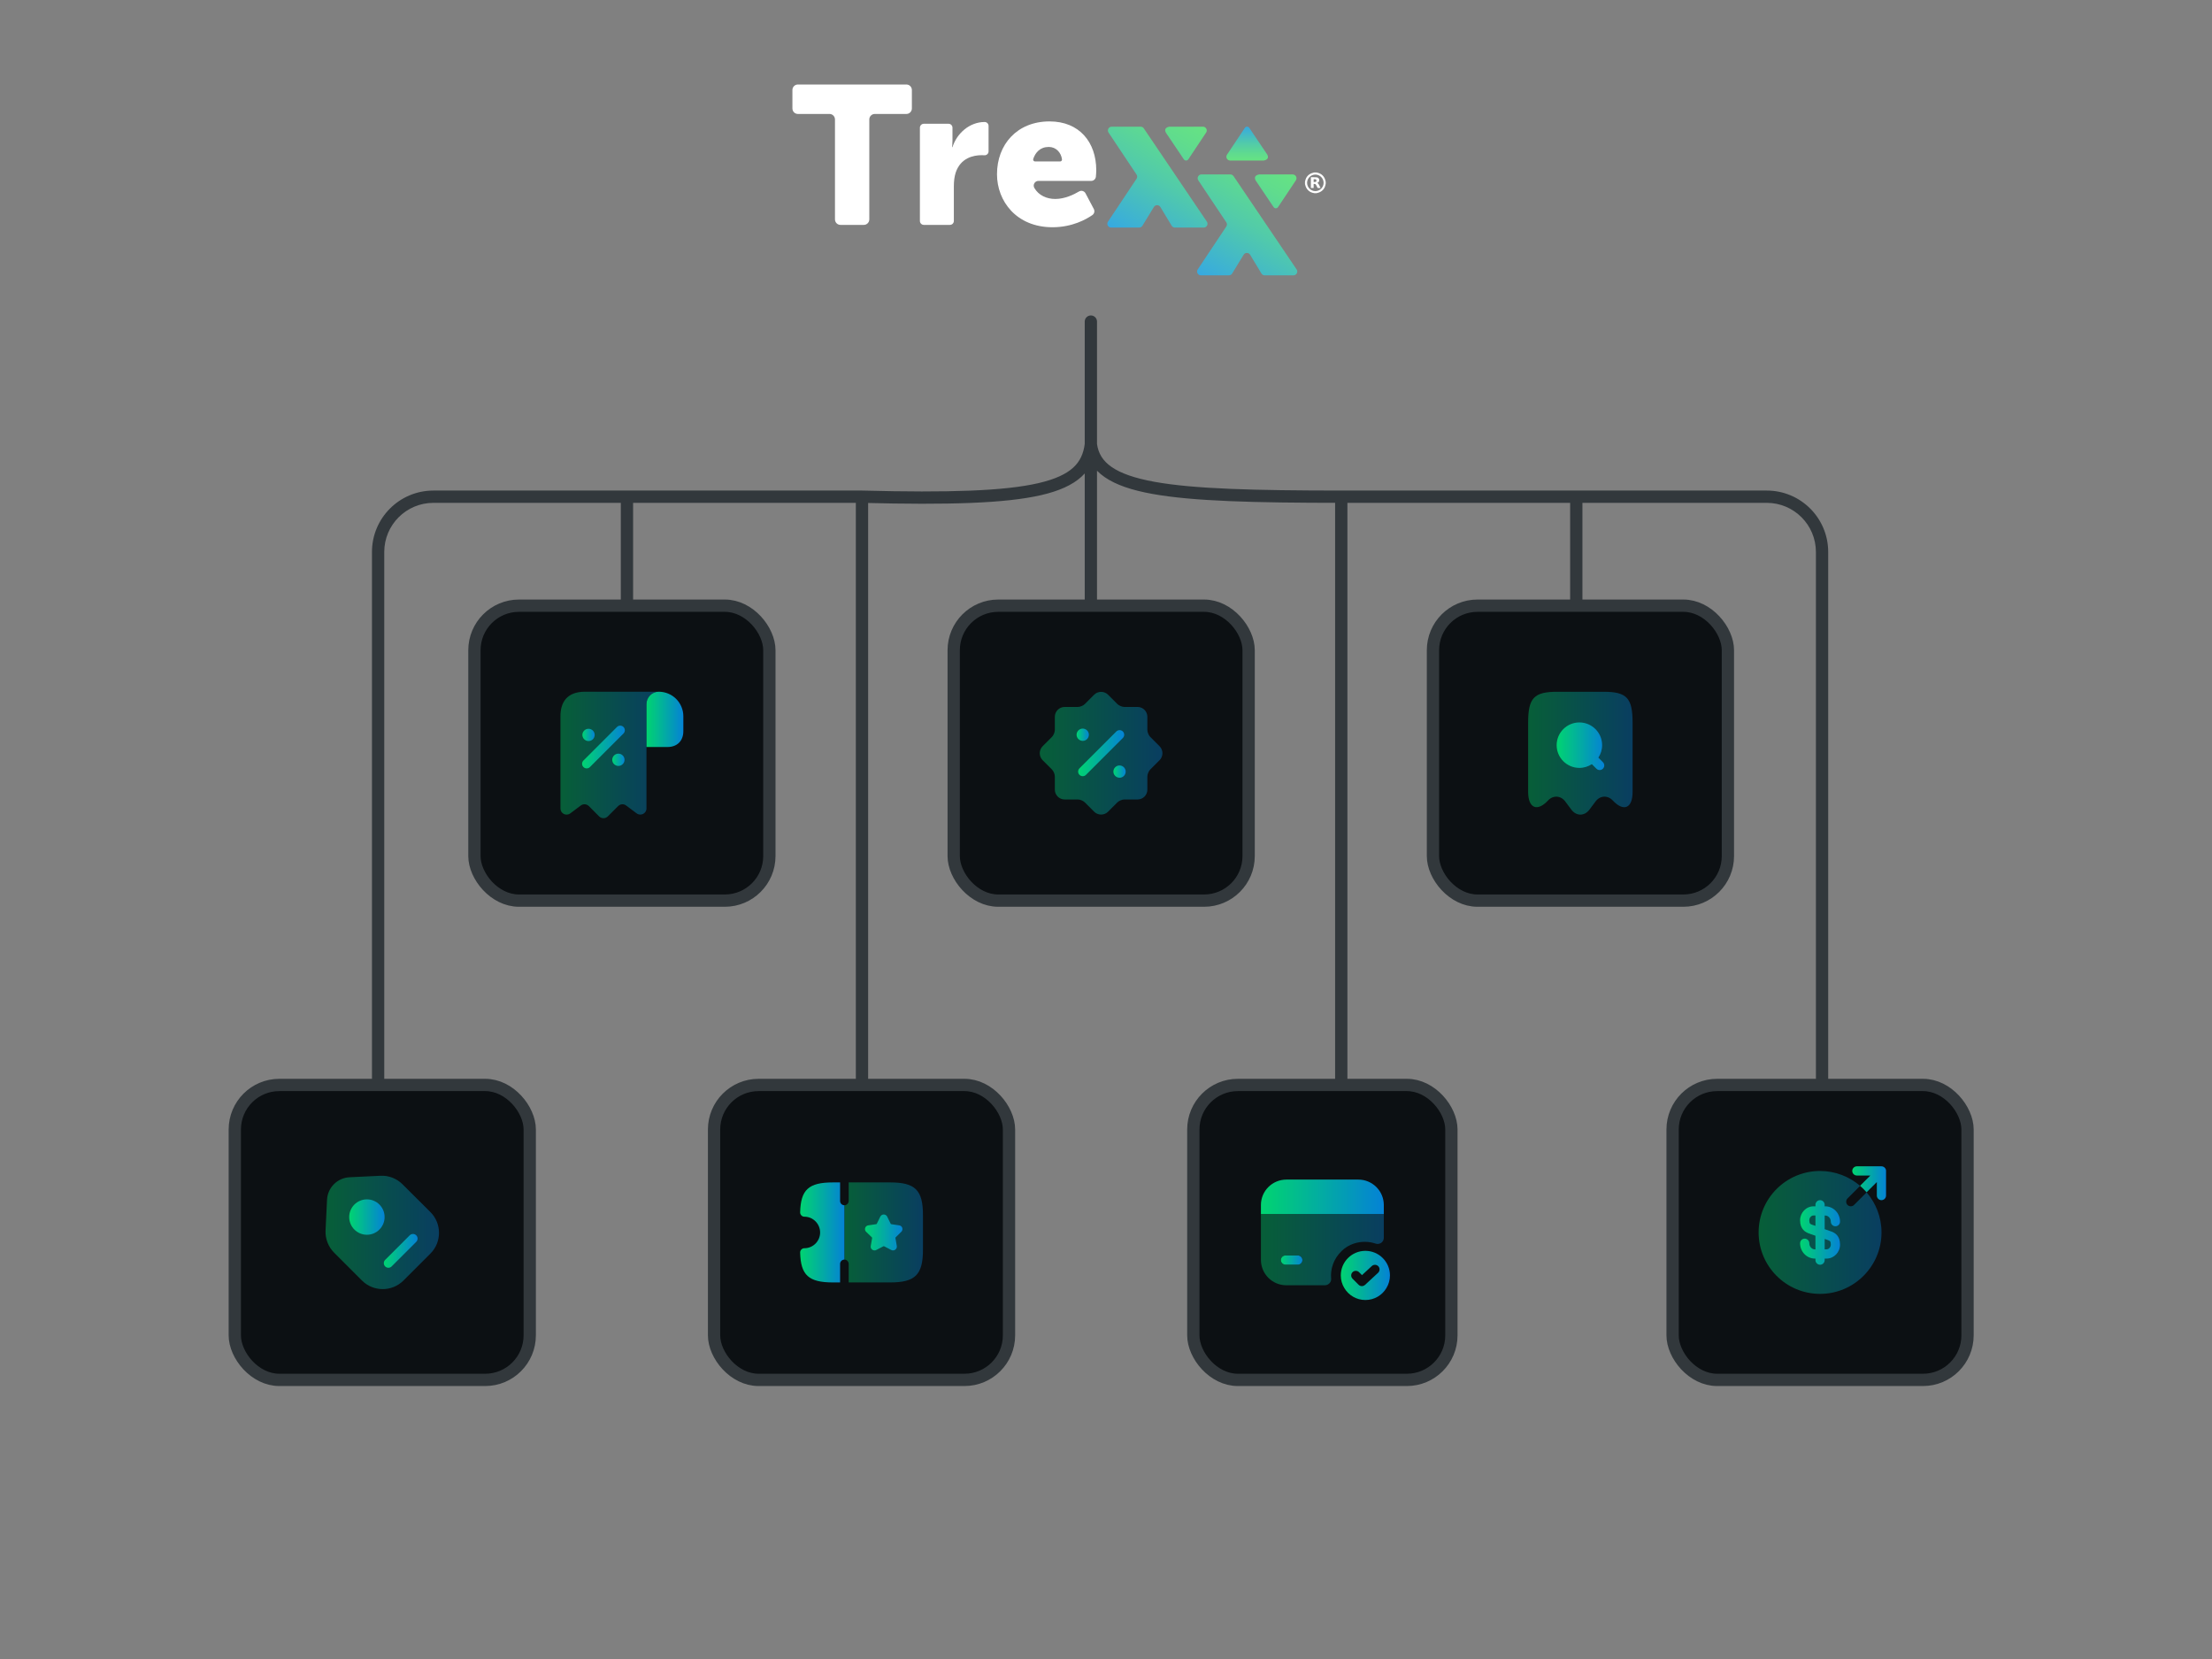 <svg width="360" height="270" viewBox="0 0 360 270" fill="none" xmlns="http://www.w3.org/2000/svg">
<rect x="0" y="0" width="360" height="270" fill="#808080" stroke="none"/>
<path d="M178.537 52.338C178.537 51.786 178.089 51.338 177.537 51.338C176.984 51.338 176.537 51.786 176.537 52.338H178.537ZM140.287 80.838L140.313 79.838L140.3 79.838H140.287V80.838ZM177.537 52.338H176.537V72.338H177.537H178.537V52.338H177.537ZM61.537 89.838H60.537V178.338H61.537H62.537V89.838H61.537ZM102.037 80.838V79.838H70.537V80.838V81.838H102.037V80.838ZM102.037 80.838H101.037V105.332H102.037H103.037V80.838H102.037ZM177.537 72.338H176.537V101.338H177.537H178.537V72.338H177.537ZM256.537 80.838H255.537V100.332H256.537H257.537V80.838H256.537ZM256.537 80.838V81.838H287.537V80.838V79.838H256.537V80.838ZM296.537 89.838H295.537V178.338H296.537H297.537V89.838H296.537ZM177.537 72.338L176.544 72.215C176.341 73.853 175.76 75.109 174.651 76.117C173.512 77.152 171.731 78.002 168.987 78.634C163.478 79.904 154.516 80.207 140.313 79.838L140.287 80.838L140.261 81.838C154.433 82.206 163.642 81.918 169.436 80.583C172.344 79.913 174.499 78.957 175.996 77.597C177.522 76.21 178.278 74.482 178.529 72.461L177.537 72.338ZM140.287 80.838V79.838H102.037V80.838V81.838H140.287V80.838ZM140.287 80.838H139.287V178.338H140.287H141.287V80.838H140.287ZM177.537 72.338L176.546 72.47C176.834 74.637 177.903 76.35 179.783 77.65C181.615 78.917 184.192 79.776 187.51 80.378C194.145 81.583 204.178 81.83 218.286 81.838L218.287 80.838L218.287 79.838C204.134 79.83 194.292 79.577 187.867 78.41C184.655 77.827 182.407 77.033 180.92 76.005C179.482 75.011 178.739 73.788 178.528 72.206L177.537 72.338ZM218.287 80.838V81.838H256.537V80.838V79.838H218.287V80.838ZM218.287 80.838H217.287V178.338H218.287H219.287V80.838H218.287ZM287.537 80.838V81.838C291.955 81.838 295.537 85.42 295.537 89.838H296.537H297.537C297.537 84.315 293.06 79.838 287.537 79.838V80.838ZM61.537 89.838H62.537C62.537 85.42 66.118 81.838 70.537 81.838V80.838V79.838C65.014 79.838 60.537 84.315 60.537 89.838H61.537Z" fill="#32383C"/>
<rect x="77.213" y="98.575" width="48" height="48" rx="7.25" fill="#0C1013"/>
<rect x="77.213" y="98.575" width="48" height="48" rx="7.25" stroke="#32383C" stroke-width="2"/>
<path d="M111.213 116.575V118.995C111.213 120.575 110.213 121.575 108.633 121.575H105.213V114.585C105.213 113.475 106.123 112.565 107.233 112.575C108.323 112.585 109.323 113.025 110.043 113.745C110.763 114.475 111.213 115.475 111.213 116.575Z" fill="url(#paint0_linear_1040_3089)"/>
<path opacity="0.4" d="M91.213 117.575V131.575C91.213 132.405 92.153 132.875 92.813 132.375L94.523 131.095C94.923 130.795 95.483 130.835 95.843 131.195L97.503 132.865C97.893 133.255 98.533 133.255 98.923 132.865L100.603 131.185C100.953 130.835 101.513 130.795 101.903 131.095L103.613 132.375C104.273 132.865 105.213 132.395 105.213 131.575V114.575C105.213 113.475 106.113 112.575 107.213 112.575H96.213H95.213C92.213 112.575 91.213 114.365 91.213 116.575V117.575Z" fill="url(#paint1_linear_1040_3089)"/>
<path d="M100.643 122.655C100.093 122.655 99.643 123.105 99.643 123.655C99.643 124.205 100.093 124.655 100.643 124.655C101.193 124.655 101.643 124.205 101.643 123.655C101.643 123.105 101.193 122.655 100.643 122.655Z" fill="url(#paint2_linear_1040_3089)"/>
<path d="M95.783 120.605C96.343 120.605 96.783 120.155 96.783 119.605C96.783 119.055 96.333 118.605 95.783 118.605C95.233 118.605 94.783 119.055 94.783 119.605C94.783 120.155 95.233 120.605 95.783 120.605Z" fill="url(#paint3_linear_1040_3089)"/>
<path d="M101.473 118.315C101.183 118.025 100.703 118.025 100.413 118.315L94.953 123.775C94.663 124.065 94.663 124.545 94.953 124.835C95.103 124.985 95.293 125.055 95.483 125.055C95.673 125.055 95.863 124.985 96.013 124.835L101.473 119.375C101.763 119.085 101.763 118.605 101.473 118.315Z" fill="url(#paint4_linear_1040_3089)"/>
<rect x="155.213" y="98.575" width="48" height="48" rx="7.25" fill="#0C1013"/>
<rect x="155.213" y="98.575" width="48" height="48" rx="7.25" stroke="#32383C" stroke-width="2"/>
<path opacity="0.4" d="M171.203 125.235L169.683 123.715C169.063 123.095 169.063 122.075 169.683 121.455L171.203 119.935C171.463 119.675 171.673 119.165 171.673 118.805V116.655C171.673 115.775 172.393 115.055 173.273 115.055H175.423C175.783 115.055 176.293 114.845 176.553 114.585L178.073 113.065C178.693 112.445 179.713 112.445 180.333 113.065L181.853 114.585C182.113 114.845 182.623 115.055 182.983 115.055H185.133C186.013 115.055 186.733 115.775 186.733 116.655V118.805C186.733 119.165 186.943 119.675 187.203 119.935L188.723 121.455C189.343 122.075 189.343 123.095 188.723 123.715L187.203 125.235C186.943 125.495 186.733 126.005 186.733 126.365V128.515C186.733 129.395 186.013 130.115 185.133 130.115H182.983C182.623 130.115 182.113 130.325 181.853 130.585L180.333 132.105C179.713 132.725 178.693 132.725 178.073 132.105L176.553 130.585C176.293 130.325 175.783 130.115 175.423 130.115H173.273C172.393 130.115 171.673 129.395 171.673 128.515V126.365C171.673 125.995 171.463 125.485 171.203 125.235Z" fill="url(#paint5_linear_1040_3089)"/>
<path d="M182.213 126.575C181.653 126.575 181.203 126.125 181.203 125.575C181.203 125.025 181.653 124.575 182.203 124.575C182.753 124.575 183.203 125.025 183.203 125.575C183.203 126.125 182.763 126.575 182.213 126.575Z" fill="url(#paint6_linear_1040_3089)"/>
<path d="M176.223 120.575C175.663 120.575 175.213 120.125 175.213 119.575C175.213 119.025 175.663 118.575 176.213 118.575C176.763 118.575 177.213 119.025 177.213 119.575C177.213 120.125 176.773 120.575 176.223 120.575Z" fill="url(#paint7_linear_1040_3089)"/>
<path d="M176.213 126.325C176.023 126.325 175.833 126.255 175.683 126.105C175.393 125.815 175.393 125.335 175.683 125.045L181.683 119.045C181.973 118.755 182.453 118.755 182.743 119.045C183.033 119.335 183.033 119.815 182.743 120.105L176.743 126.105C176.593 126.255 176.403 126.325 176.213 126.325Z" fill="url(#paint8_linear_1040_3089)"/>
<rect x="233.213" y="98.575" width="48" height="48" rx="7.25" fill="#0C1013"/>
<rect x="233.213" y="98.575" width="48" height="48" rx="7.25" stroke="#32383C" stroke-width="2"/>
<path opacity="0.4" d="M251.943 130.275C252.763 129.395 254.013 129.465 254.733 130.425L255.743 131.775C256.553 132.845 257.863 132.845 258.673 131.775L259.683 130.425C260.403 129.465 261.653 129.395 262.473 130.275C264.253 132.175 265.703 131.545 265.703 128.885V117.625C265.703 113.595 264.763 112.585 260.983 112.585H253.423C249.643 112.585 248.703 113.595 248.703 117.625V128.885C248.713 131.545 250.173 132.165 251.943 130.275Z" fill="url(#paint9_linear_1040_3089)"/>
<path d="M260.873 124.045L260.133 123.305C260.513 122.725 260.743 122.025 260.743 121.275C260.743 119.235 259.083 117.575 257.043 117.575C255.003 117.575 253.343 119.235 253.343 121.275C253.343 123.315 255.003 124.975 257.043 124.975C257.793 124.975 258.493 124.745 259.073 124.365L259.813 125.105C259.963 125.255 260.153 125.325 260.343 125.325C260.533 125.325 260.723 125.255 260.873 125.105C261.163 124.815 261.163 124.335 260.873 124.045Z" fill="url(#paint10_linear_1040_3089)"/>
<rect x="38.213" y="176.575" width="48" height="48" rx="7.25" fill="#0C1013"/>
<rect x="38.213" y="176.575" width="48" height="48" rx="7.25" stroke="#32383C" stroke-width="2"/>
<path opacity="0.4" d="M54.383 203.875L58.913 208.405C60.773 210.265 63.793 210.265 65.663 208.405L70.053 204.015C71.913 202.155 71.913 199.135 70.053 197.265L65.513 192.745C64.563 191.795 63.253 191.285 61.913 191.355L56.913 191.595C54.913 191.685 53.323 193.275 53.223 195.265L52.983 200.265C52.923 201.615 53.433 202.925 54.383 203.875Z" fill="url(#paint11_linear_1040_3089)"/>
<path d="M59.713 200.955C61.304 200.955 62.593 199.666 62.593 198.075C62.593 196.485 61.304 195.195 59.713 195.195C58.123 195.195 56.833 196.485 56.833 198.075C56.833 199.666 58.123 200.955 59.713 200.955Z" fill="url(#paint12_linear_1040_3089)"/>
<path d="M63.213 206.325C63.023 206.325 62.833 206.255 62.683 206.105C62.393 205.815 62.393 205.335 62.683 205.045L66.683 201.045C66.973 200.755 67.453 200.755 67.743 201.045C68.033 201.335 68.033 201.815 67.743 202.105L63.743 206.105C63.593 206.255 63.403 206.325 63.213 206.325Z" fill="url(#paint13_linear_1040_3089)"/>
<rect x="116.213" y="176.575" width="48" height="48" rx="7.25" fill="#0C1013"/>
<rect x="116.213" y="176.575" width="48" height="48" rx="7.25" stroke="#32383C" stroke-width="2"/>
<path opacity="0.4" d="M150.213 197.785V203.365C150.213 207.465 148.963 208.715 144.863 208.715H138.123V205.695C138.123 205.315 137.803 204.995 137.423 204.995V196.155C137.803 196.155 138.123 195.835 138.123 195.455V192.435H144.863C148.963 192.435 150.213 193.685 150.213 197.785Z" fill="url(#paint14_linear_1040_3089)"/>
<path d="M146.683 200.475C146.853 200.315 146.913 200.065 146.843 199.845C146.773 199.615 146.583 199.455 146.343 199.425L145.063 199.235C145.013 199.225 144.973 199.195 144.953 199.155L144.383 197.995C144.283 197.785 144.063 197.655 143.833 197.655C143.593 197.655 143.383 197.785 143.273 197.995L142.703 199.155C142.683 199.205 142.633 199.235 142.583 199.235L141.303 199.425C141.073 199.455 140.873 199.625 140.803 199.845C140.733 200.075 140.793 200.315 140.963 200.475L141.893 201.375C141.933 201.405 141.943 201.465 141.933 201.515L141.713 202.785C141.673 203.015 141.763 203.255 141.963 203.385C142.073 203.465 142.193 203.505 142.323 203.505C142.423 203.505 142.523 203.485 142.613 203.435L143.763 202.835C143.803 202.815 143.863 202.815 143.903 202.835L145.053 203.435C145.263 203.545 145.513 203.525 145.703 203.385C145.893 203.245 145.993 203.015 145.953 202.775L145.733 201.505C145.723 201.455 145.743 201.405 145.773 201.365L146.683 200.475Z" fill="url(#paint15_linear_1040_3089)"/>
<path d="M137.423 196.155V204.995C137.043 204.995 136.723 205.315 136.723 205.695V208.715H135.563C131.613 208.715 130.313 207.535 130.223 203.855C130.213 203.665 130.293 203.485 130.423 203.355C130.553 203.215 130.743 203.145 130.923 203.145C132.323 203.145 133.473 201.995 133.473 200.585C133.473 199.175 132.323 198.015 130.923 198.015C130.723 198.015 130.553 197.945 130.423 197.805C130.293 197.675 130.213 197.485 130.223 197.305C130.313 193.615 131.613 192.435 135.563 192.435H136.723V195.455C136.723 195.845 137.043 196.155 137.423 196.155Z" fill="url(#paint16_linear_1040_3089)"/>
<rect x="194.213" y="176.575" width="42" height="48" rx="7.25" fill="#0C1013"/>
<rect x="194.213" y="176.575" width="42" height="48" rx="7.25" stroke="#32383C" stroke-width="2"/>
<path d="M222.213 203.575C220.003 203.575 218.213 205.365 218.213 207.575C218.213 208.325 218.423 209.035 218.793 209.635C219.483 210.795 220.753 211.575 222.213 211.575C223.673 211.575 224.943 210.795 225.633 209.635C226.003 209.035 226.213 208.325 226.213 207.575C226.213 205.365 224.423 203.575 222.213 203.575ZM224.283 207.145L222.153 209.115C222.013 209.245 221.823 209.315 221.643 209.315C221.453 209.315 221.263 209.245 221.113 209.095L220.123 208.105C219.833 207.815 219.833 207.335 220.123 207.045C220.413 206.755 220.893 206.755 221.183 207.045L221.663 207.525L223.263 206.045C223.563 205.765 224.043 205.785 224.323 206.085C224.603 206.385 224.583 206.855 224.283 207.145Z" fill="url(#paint17_linear_1040_3089)"/>
<path d="M225.213 196.115V197.575H205.213V196.115C205.213 193.825 207.073 191.975 209.363 191.975H221.063C223.353 191.975 225.213 193.825 225.213 196.115Z" fill="url(#paint18_linear_1040_3089)"/>
<path opacity="0.4" d="M205.213 197.575V205.035C205.213 207.325 207.063 209.175 209.353 209.175H215.613C216.193 209.175 216.693 208.685 216.643 208.105C216.503 206.575 216.993 204.915 218.353 203.595C218.913 203.045 219.603 202.625 220.353 202.385C221.603 201.985 222.813 202.035 223.883 202.395C224.533 202.615 225.213 202.145 225.213 201.455V197.575H205.213ZM211.213 205.825H209.213C208.803 205.825 208.463 205.485 208.463 205.075C208.463 204.665 208.803 204.325 209.213 204.325H211.213C211.623 204.325 211.963 204.665 211.963 205.075C211.963 205.485 211.623 205.825 211.213 205.825Z" fill="url(#paint19_linear_1040_3089)"/>
<path d="M211.963 205.075C211.963 205.485 211.623 205.825 211.213 205.825H209.213C208.803 205.825 208.463 205.485 208.463 205.075C208.463 204.665 208.803 204.325 209.213 204.325H211.213C211.623 204.325 211.963 204.665 211.963 205.075Z" fill="url(#paint20_linear_1040_3089)"/>
<rect x="272.213" y="176.575" width="48" height="48" rx="7.25" fill="#0C1013"/>
<rect x="272.213" y="176.575" width="48" height="48" rx="7.25" stroke="#32383C" stroke-width="2"/>
<path opacity="0.4" d="M301.213 196.325C301.023 196.325 300.833 196.255 300.683 196.105C300.393 195.815 300.393 195.335 300.683 195.045L302.733 192.995C300.973 191.495 298.703 190.575 296.213 190.575C290.693 190.575 286.213 195.055 286.213 200.575C286.213 206.095 290.693 210.575 296.213 210.575C301.733 210.575 306.213 206.095 306.213 200.575C306.213 198.085 305.293 195.815 303.793 194.055L301.743 196.105C301.593 196.255 301.403 196.325 301.213 196.325Z" fill="url(#paint21_linear_1040_3089)"/>
<path d="M297.963 200.395L296.963 200.045V197.825H297.043C297.553 197.825 297.963 198.275 297.963 198.825C297.963 199.235 298.303 199.575 298.713 199.575C299.123 199.575 299.463 199.235 299.463 198.825C299.463 197.445 298.383 196.325 297.043 196.325H296.963V196.075C296.963 195.665 296.623 195.325 296.213 195.325C295.803 195.325 295.463 195.665 295.463 196.075V196.325H295.163C293.953 196.325 292.963 197.345 292.963 198.605C292.963 200.065 293.813 200.535 294.463 200.765L295.463 201.115V203.335H295.383C294.873 203.335 294.463 202.885 294.463 202.335C294.463 201.925 294.123 201.585 293.713 201.585C293.303 201.585 292.963 201.925 292.963 202.335C292.963 203.715 294.043 204.835 295.383 204.835H295.463V205.085C295.463 205.495 295.803 205.835 296.213 205.835C296.623 205.835 296.963 205.495 296.963 205.085V204.835H297.263C298.473 204.835 299.463 203.815 299.463 202.555C299.463 201.085 298.613 200.615 297.963 200.395ZM294.953 199.335C294.613 199.215 294.463 199.145 294.463 198.595C294.463 198.165 294.783 197.815 295.163 197.815H295.463V199.505L294.953 199.335ZM297.263 203.325H296.963V201.635L297.473 201.815C297.813 201.935 297.963 202.005 297.963 202.555C297.963 202.975 297.643 203.325 297.263 203.325Z" fill="url(#paint22_linear_1040_3089)"/>
<path d="M306.903 190.285C306.823 190.105 306.683 189.955 306.493 189.875C306.403 189.835 306.303 189.815 306.203 189.815H302.203C301.793 189.815 301.453 190.155 301.453 190.565C301.453 190.975 301.793 191.315 302.203 191.315H304.393L302.723 192.985C303.103 193.315 303.453 193.665 303.783 194.045L305.453 192.375V194.575C305.453 194.985 305.793 195.325 306.203 195.325C306.613 195.325 306.953 194.985 306.953 194.575V190.575C306.963 190.475 306.943 190.385 306.903 190.285Z" fill="url(#paint23_linear_1040_3089)"/>
<path d="M134.997 18.546H129.858C129.364 18.546 128.964 18.145 128.964 17.65V14.648C128.964 14.153 129.364 13.752 129.858 13.752H147.512C148.006 13.752 148.406 14.153 148.406 14.648V17.65C148.406 18.145 148.006 18.546 147.512 18.546H142.373C141.879 18.546 141.478 18.946 141.478 19.441V35.705C141.478 36.199 141.078 36.6 140.583 36.6H136.786C136.292 36.6 135.891 36.2 135.891 35.705V19.441C135.891 18.946 135.491 18.545 134.996 18.545L134.997 18.546Z" fill="white"/>
<path d="M150.352 20.143H154.377C154.729 20.143 155.014 20.429 155.014 20.781V22.923C155.014 23.466 154.95 23.945 154.95 23.945H155.014C155.716 21.709 157.791 19.855 160.25 19.855C160.253 19.855 160.256 19.855 160.259 19.855C160.608 19.857 160.888 20.145 160.888 20.494V24.633C160.888 25 160.579 25.293 160.213 25.27C160.08 25.261 159.932 25.256 159.771 25.256C158.462 25.256 156.323 25.671 155.525 28.132C155.333 28.739 155.237 29.474 155.237 30.369V35.962C155.237 36.315 154.952 36.6 154.6 36.6H150.352C149.999 36.6 149.714 36.314 149.714 35.962V20.781C149.714 20.429 150 20.143 150.352 20.143H150.352Z" fill="white"/>
<path d="M170.817 19.76C175.669 19.76 178.415 23.147 178.415 27.716C178.415 27.978 178.385 28.388 178.355 28.743C178.32 29.139 177.99 29.442 177.593 29.442H169.002C168.415 29.442 168.045 30.079 168.338 30.588C169.043 31.81 170.363 32.382 171.743 32.382C173.303 32.382 174.78 31.657 175.603 31.165C175.979 30.94 176.465 31.078 176.669 31.465L178.018 34.016C178.198 34.357 178.097 34.78 177.781 35C176.798 35.686 174.514 36.983 171.295 36.983C165.421 36.983 162.26 32.733 162.26 28.355C162.26 23.53 165.516 19.759 170.816 19.759L170.817 19.76ZM172.528 26.279C172.714 26.279 172.862 26.117 172.838 25.933C172.695 24.832 171.875 23.914 170.689 23.914C169.277 23.914 168.515 24.815 168.158 25.863C168.089 26.067 168.239 26.278 168.453 26.278H172.528V26.279Z" fill="white"/>
<path d="M213.866 28.069C214.003 28.069 214.14 28.069 214.278 28.069C214.294 28.075 214.311 28.084 214.329 28.087C214.946 28.207 215.393 28.545 215.632 29.133C215.691 29.277 215.716 29.435 215.757 29.587V29.924C215.751 29.938 215.744 29.952 215.741 29.967C215.641 30.605 215.302 31.063 214.703 31.312C214.556 31.373 214.394 31.4 214.24 31.442H213.903C213.889 31.437 213.875 31.429 213.861 31.427C213.209 31.326 212.753 30.971 212.502 30.361C212.45 30.233 212.424 30.095 212.386 29.962C212.386 29.824 212.386 29.687 212.386 29.549C212.398 29.511 212.412 29.473 212.421 29.434C212.547 28.846 212.884 28.429 213.44 28.198C213.576 28.142 213.723 28.111 213.865 28.069H213.866ZM214.07 28.411C213.333 28.412 212.727 29.02 212.728 29.758C212.729 30.496 213.337 31.103 214.074 31.101C214.811 31.1 215.417 30.492 215.416 29.754C215.415 29.016 214.807 28.41 214.07 28.411Z" fill="white"/>
<path d="M213.792 29.939V30.593H213.344V28.849C213.344 28.849 213.351 28.84 213.356 28.84C213.661 28.845 213.967 28.835 214.271 28.859C214.62 28.886 214.798 29.205 214.663 29.526C214.611 29.649 214.509 29.717 214.379 29.774C214.545 29.846 214.619 29.981 214.688 30.121C214.764 30.276 214.84 30.432 214.922 30.599C214.764 30.599 214.622 30.602 214.48 30.597C214.457 30.596 214.427 30.569 214.415 30.546C214.35 30.422 214.291 30.295 214.228 30.17C214.122 29.956 214.044 29.913 213.791 29.939H213.792ZM213.795 29.631C213.904 29.621 214.004 29.62 214.101 29.602C214.203 29.584 214.246 29.51 214.244 29.383C214.242 29.265 214.197 29.193 214.095 29.178C213.998 29.164 213.898 29.167 213.795 29.162V29.631H213.795Z" fill="white"/>
<path d="M196.417 36.075C196.691 36.487 196.396 37.038 195.901 37.038H191.22C191.003 37.038 190.802 36.924 190.69 36.739L188.85 33.692C188.61 33.294 188.034 33.292 187.791 33.689L185.927 36.741C185.814 36.926 185.614 37.038 185.398 37.038H180.839C180.344 37.038 180.048 36.486 180.323 36.074L184.971 29.095C185.11 28.887 185.11 28.616 184.971 28.407L180.416 21.581C180.141 21.169 180.436 20.616 180.931 20.616H185.638C185.856 20.616 186.057 20.73 186.169 20.917L196.417 36.075ZM190.343 20.616H195.778C196.272 20.616 196.568 21.168 196.293 21.58L193.393 25.935C193.222 26.192 192.845 26.193 192.672 25.936L189.759 21.608C189.271 20.725 190.343 20.616 190.343 20.616Z" fill="url(#paint24_linear_1040_3089)"/>
<path d="M211.024 43.848C211.297 44.26 211.002 44.811 210.508 44.811H205.826C205.609 44.811 205.408 44.698 205.296 44.512L203.457 41.465C203.216 41.067 202.64 41.065 202.398 41.462L200.533 44.514C200.42 44.699 200.22 44.811 200.004 44.811H195.445C194.95 44.811 194.655 44.259 194.929 43.847L199.577 36.869C199.716 36.66 199.716 36.389 199.577 36.18L195.022 29.354C194.747 28.942 195.042 28.389 195.537 28.389H200.244C200.462 28.389 200.663 28.503 200.775 28.69L211.024 43.848ZM204.949 28.39H210.384C210.879 28.39 211.174 28.942 210.899 29.354L207.999 33.708C207.828 33.965 207.451 33.966 207.279 33.71L204.365 29.382C203.878 28.499 204.949 28.39 204.949 28.39Z" fill="url(#paint25_linear_1040_3089)"/>
<path d="M205.648 26.128H200.213C199.718 26.128 199.423 25.576 199.697 25.164L202.597 20.81C202.769 20.553 203.146 20.552 203.318 20.808L206.232 25.136C206.719 26.019 205.647 26.128 205.647 26.128H205.648Z" fill="url(#paint26_linear_1040_3089)"/>
<defs>
<linearGradient id="paint0_linear_1040_3089" x1="103.962" y1="117.075" x2="112.166" y2="117.075" gradientUnits="userSpaceOnUse">
<stop stop-color="#00E55B"/>
<stop offset="1" stop-color="#0575E6"/>
</linearGradient>
<linearGradient id="paint1_linear_1040_3089" x1="87.877" y1="122.866" x2="109.754" y2="122.866" gradientUnits="userSpaceOnUse">
<stop stop-color="#00E55B"/>
<stop offset="1" stop-color="#0575E6"/>
</linearGradient>
<linearGradient id="paint2_linear_1040_3089" x1="99.226" y1="123.655" x2="101.961" y2="123.655" gradientUnits="userSpaceOnUse">
<stop stop-color="#00E55B"/>
<stop offset="1" stop-color="#0575E6"/>
</linearGradient>
<linearGradient id="paint3_linear_1040_3089" x1="94.366" y1="119.605" x2="97.101" y2="119.605" gradientUnits="userSpaceOnUse">
<stop stop-color="#00E55B"/>
<stop offset="1" stop-color="#0575E6"/>
</linearGradient>
<linearGradient id="paint4_linear_1040_3089" x1="93.285" y1="121.576" x2="102.795" y2="121.576" gradientUnits="userSpaceOnUse">
<stop stop-color="#00E55B"/>
<stop offset="1" stop-color="#0575E6"/>
</linearGradient>
<linearGradient id="paint5_linear_1040_3089" x1="165.054" y1="122.585" x2="192.359" y2="122.585" gradientUnits="userSpaceOnUse">
<stop stop-color="#00E55B"/>
<stop offset="1" stop-color="#0575E6"/>
</linearGradient>
<linearGradient id="paint6_linear_1040_3089" x1="180.786" y1="125.575" x2="183.521" y2="125.575" gradientUnits="userSpaceOnUse">
<stop stop-color="#00E55B"/>
<stop offset="1" stop-color="#0575E6"/>
</linearGradient>
<linearGradient id="paint7_linear_1040_3089" x1="174.796" y1="119.575" x2="177.531" y2="119.575" gradientUnits="userSpaceOnUse">
<stop stop-color="#00E55B"/>
<stop offset="1" stop-color="#0575E6"/>
</linearGradient>
<linearGradient id="paint8_linear_1040_3089" x1="173.903" y1="122.576" x2="184.151" y2="122.576" gradientUnits="userSpaceOnUse">
<stop stop-color="#00E55B"/>
<stop offset="1" stop-color="#0575E6"/>
</linearGradient>
<linearGradient id="paint9_linear_1040_3089" x1="245.158" y1="122.581" x2="268.402" y2="122.581" gradientUnits="userSpaceOnUse">
<stop stop-color="#00E55B"/>
<stop offset="1" stop-color="#0575E6"/>
</linearGradient>
<linearGradient id="paint10_linear_1040_3089" x1="251.728" y1="121.45" x2="262.321" y2="121.45" gradientUnits="userSpaceOnUse">
<stop stop-color="#00E55B"/>
<stop offset="1" stop-color="#0575E6"/>
</linearGradient>
<linearGradient id="paint11_linear_1040_3089" x1="49.127" y1="200.575" x2="74.381" y2="200.575" gradientUnits="userSpaceOnUse">
<stop stop-color="#00E55B"/>
<stop offset="1" stop-color="#0575E6"/>
</linearGradient>
<linearGradient id="paint12_linear_1040_3089" x1="55.632" y1="198.075" x2="63.508" y2="198.075" gradientUnits="userSpaceOnUse">
<stop stop-color="#00E55B"/>
<stop offset="1" stop-color="#0575E6"/>
</linearGradient>
<linearGradient id="paint13_linear_1040_3089" x1="61.32" y1="203.576" x2="68.833" y2="203.576" gradientUnits="userSpaceOnUse">
<stop stop-color="#00E55B"/>
<stop offset="1" stop-color="#0575E6"/>
</linearGradient>
<linearGradient id="paint14_linear_1040_3089" x1="134.756" y1="200.575" x2="152.244" y2="200.575" gradientUnits="userSpaceOnUse">
<stop stop-color="#00E55B"/>
<stop offset="1" stop-color="#0575E6"/>
</linearGradient>
<linearGradient id="paint15_linear_1040_3089" x1="139.503" y1="200.581" x2="147.84" y2="200.581" gradientUnits="userSpaceOnUse">
<stop stop-color="#00E55B"/>
<stop offset="1" stop-color="#0575E6"/>
</linearGradient>
<linearGradient id="paint16_linear_1040_3089" x1="128.721" y1="200.575" x2="138.567" y2="200.575" gradientUnits="userSpaceOnUse">
<stop stop-color="#00E55B"/>
<stop offset="1" stop-color="#0575E6"/>
</linearGradient>
<linearGradient id="paint17_linear_1040_3089" x1="216.545" y1="207.575" x2="227.483" y2="207.575" gradientUnits="userSpaceOnUse">
<stop stop-color="#00E55B"/>
<stop offset="1" stop-color="#0575E6"/>
</linearGradient>
<linearGradient id="paint18_linear_1040_3089" x1="201.043" y1="194.775" x2="228.389" y2="194.775" gradientUnits="userSpaceOnUse">
<stop stop-color="#00E55B"/>
<stop offset="1" stop-color="#0575E6"/>
</linearGradient>
<linearGradient id="paint19_linear_1040_3089" x1="201.043" y1="203.375" x2="228.389" y2="203.375" gradientUnits="userSpaceOnUse">
<stop stop-color="#00E55B"/>
<stop offset="1" stop-color="#0575E6"/>
</linearGradient>
<linearGradient id="paint20_linear_1040_3089" x1="207.733" y1="205.075" x2="212.519" y2="205.075" gradientUnits="userSpaceOnUse">
<stop stop-color="#00E55B"/>
<stop offset="1" stop-color="#0575E6"/>
</linearGradient>
<linearGradient id="paint21_linear_1040_3089" x1="282.043" y1="200.575" x2="309.389" y2="200.575" gradientUnits="userSpaceOnUse">
<stop stop-color="#00E55B"/>
<stop offset="1" stop-color="#0575E6"/>
</linearGradient>
<linearGradient id="paint22_linear_1040_3089" x1="291.608" y1="200.58" x2="300.495" y2="200.58" gradientUnits="userSpaceOnUse">
<stop stop-color="#00E55B"/>
<stop offset="1" stop-color="#0575E6"/>
</linearGradient>
<linearGradient id="paint23_linear_1040_3089" x1="300.306" y1="192.57" x2="307.829" y2="192.57" gradientUnits="userSpaceOnUse">
<stop stop-color="#00E55B"/>
<stop offset="1" stop-color="#0575E6"/>
</linearGradient>
<linearGradient id="paint24_linear_1040_3089" x1="182.927" y1="38.342" x2="193.866" y2="19.414" gradientUnits="userSpaceOnUse">
<stop stop-color="#36A9E1"/>
<stop offset="0.08" stop-color="#3BAFD7"/>
<stop offset="0.5" stop-color="#52CBA9"/>
<stop offset="0.82" stop-color="#60DC8D"/>
<stop offset="1" stop-color="#66E383"/>
</linearGradient>
<linearGradient id="paint25_linear_1040_3089" x1="197.533" y1="46.116" x2="208.472" y2="27.187" gradientUnits="userSpaceOnUse">
<stop stop-color="#36A9E1"/>
<stop offset="0.08" stop-color="#3BAFD7"/>
<stop offset="0.5" stop-color="#52CBA9"/>
<stop offset="0.82" stop-color="#60DC8D"/>
<stop offset="1" stop-color="#66E383"/>
</linearGradient>
<linearGradient id="paint26_linear_1040_3089" x1="202.976" y1="20.616" x2="202.976" y2="26.128" gradientUnits="userSpaceOnUse">
<stop stop-color="#36A9E1"/>
<stop offset="0.08" stop-color="#3BAFD7"/>
<stop offset="0.5" stop-color="#52CBA9"/>
<stop offset="0.82" stop-color="#60DC8D"/>
<stop offset="1" stop-color="#66E383"/>
</linearGradient>
</defs>
</svg>
